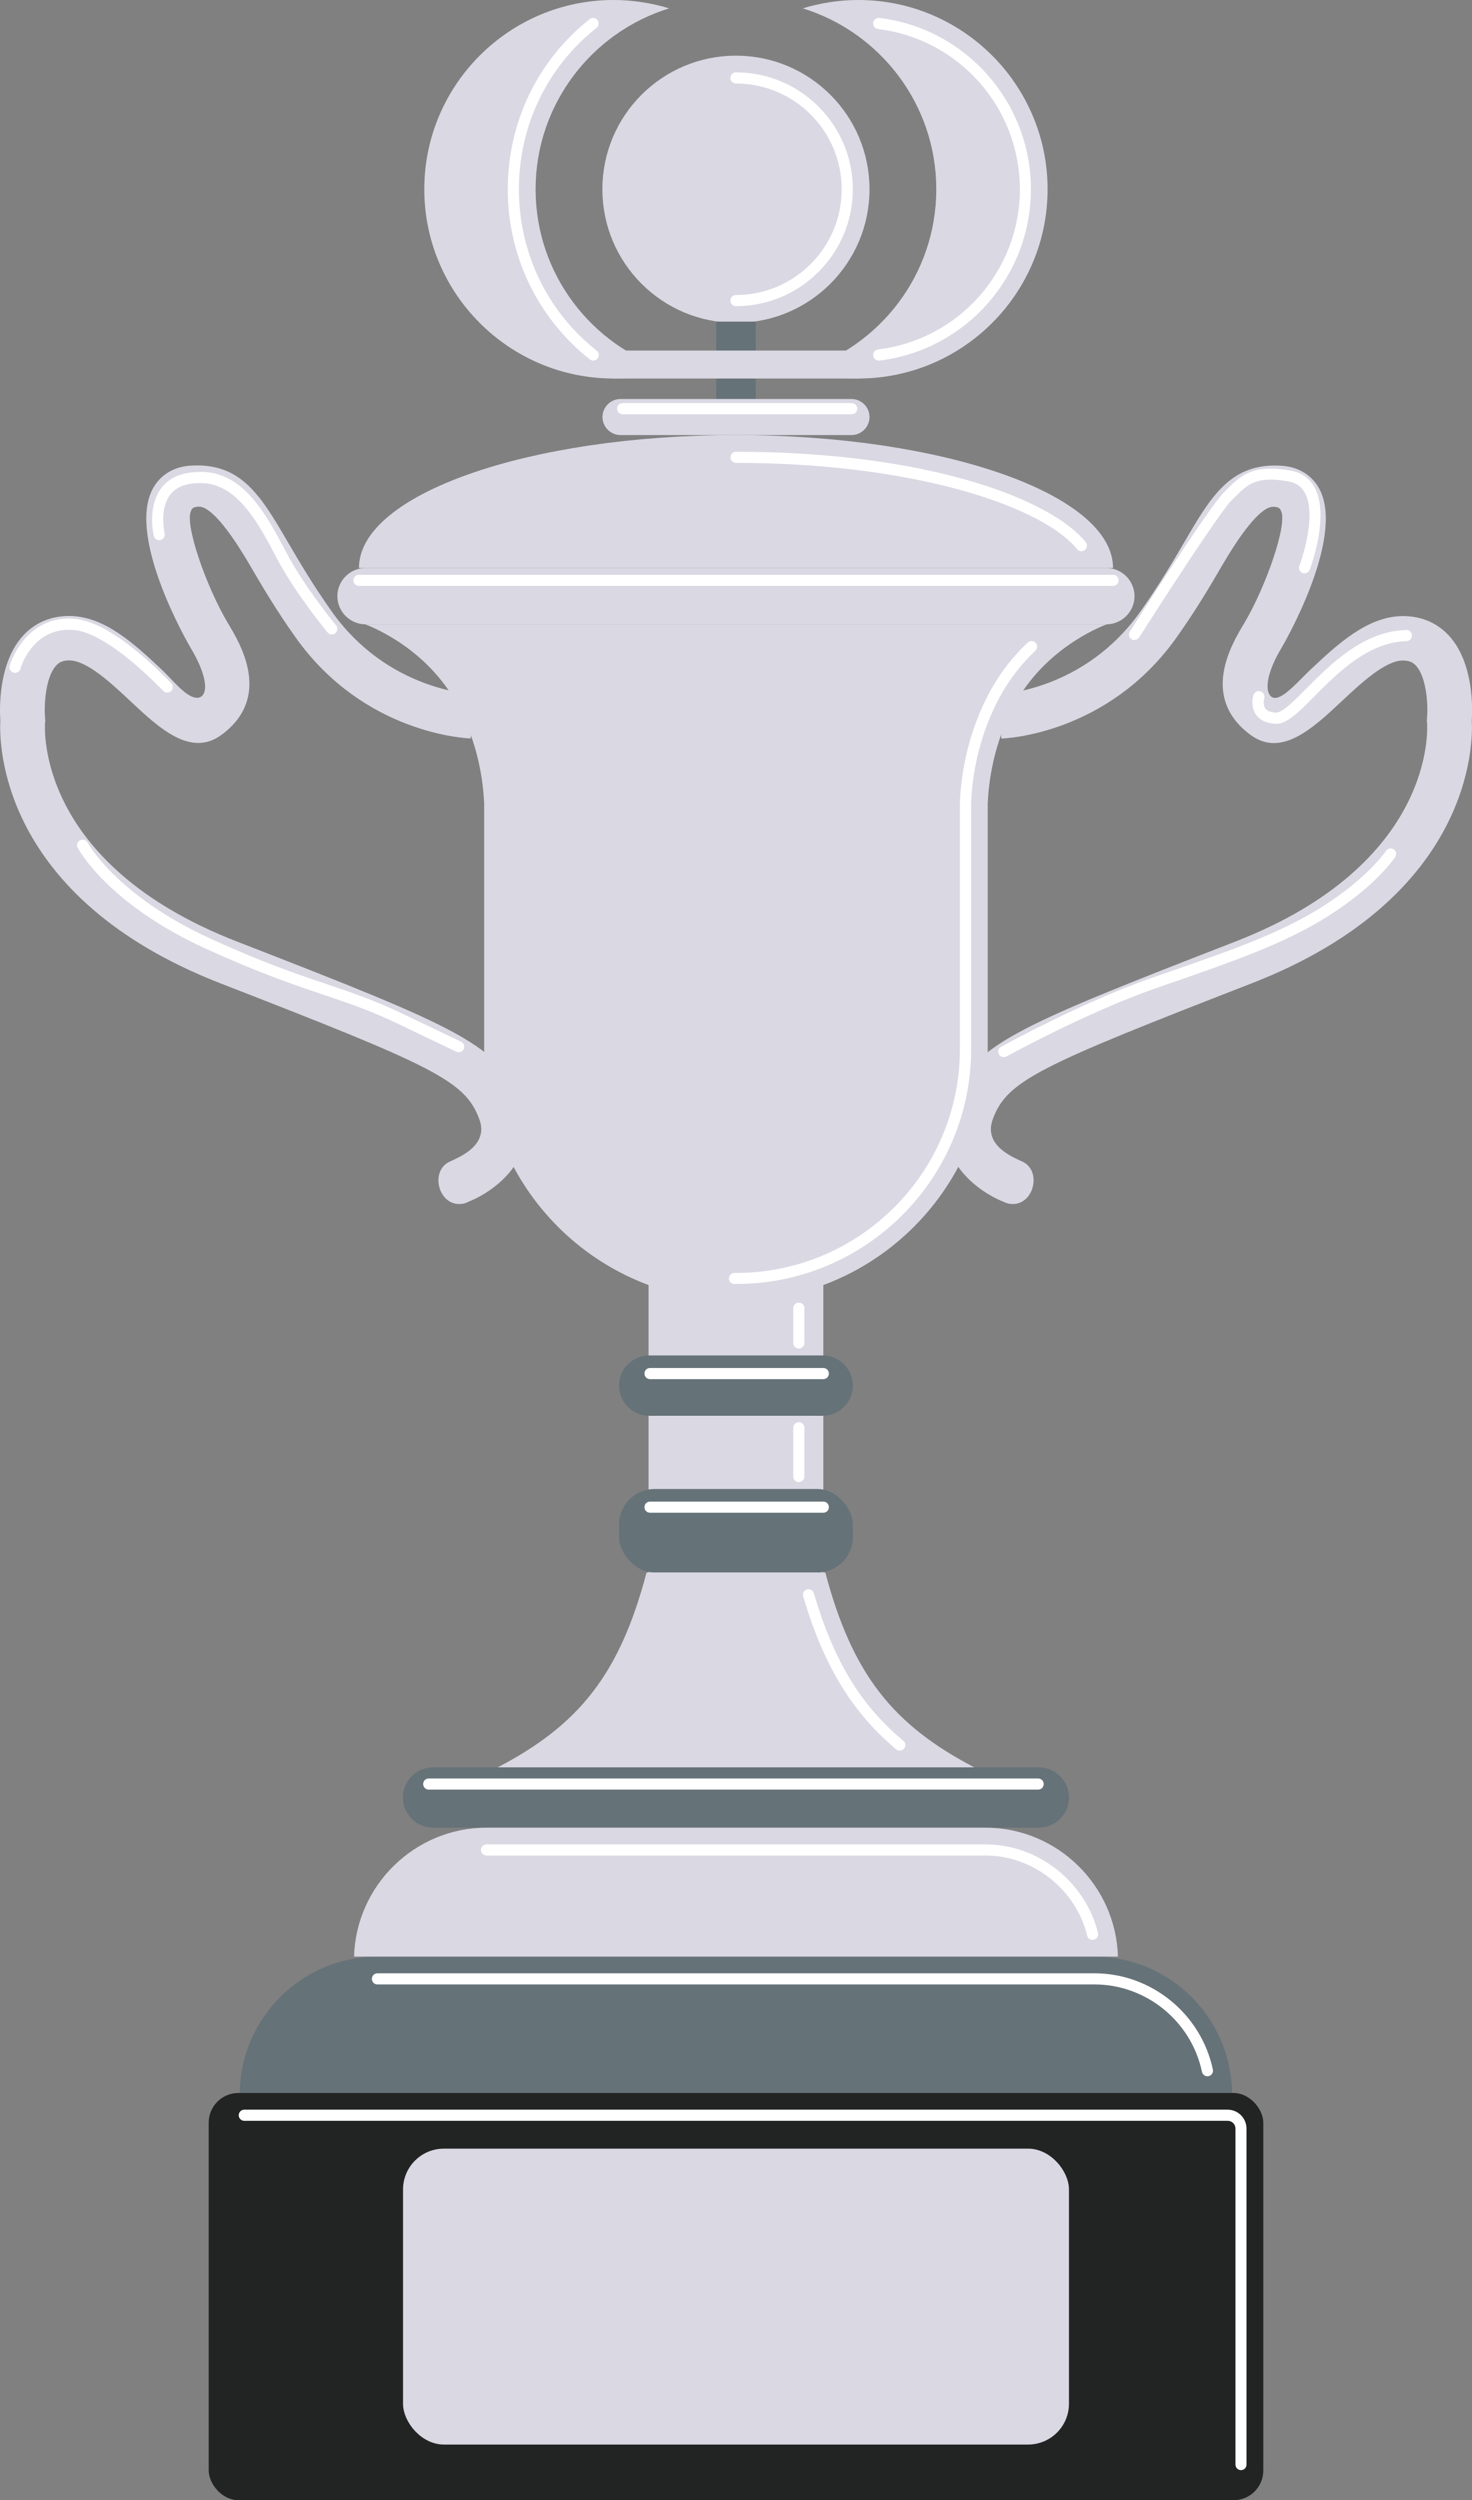 <?xml version="1.0" encoding="UTF-8"?> <svg xmlns="http://www.w3.org/2000/svg" id="_Слой_2" data-name="Слой 2" viewBox="0 0 132.25 224.58"><rect x="0" y="0" width="132.25" height="224.58" fill="#808080" stroke="none"/><defs><style> .cls-1 { fill: #222423; } .cls-2 { fill: #dad8e3; } .cls-3 { fill: #fff; } .cls-4 { fill: #657278; } </style></defs><g id="Layer_1" data-name="Layer 1"><g><g><path class="cls-2" d="M41.91,108.04c-2.42.8-3.5-2.91-1.41-3.74.78-.38,3.44-1.42,2.56-3.78-1.28-3.46-4.11-4.75-23.25-12.19C-.15,80.56-.08,66.62.03,64.72c-.07-1-.2-5.17,2.04-7.62,1.06-1.16,2.49-1.77,4.14-1.77,3.18,0,5.89,2.54,8.29,4.79,1,.94,2.22,2.53,3.17,2.56s1.26-1.5-.59-4.57c-.06-.1-5.69-9.72-3.38-14.16.66-1.26,1.86-2.01,3.37-2.12,4.59-.32,6.36,2.7,8.8,6.88,1.05,1.79,2.24,3.83,3.93,6.21,5.03,7.11,12.55,7.41,12.62,7.41l-.12,4c-.39-.01-9.59-.39-15.76-9.1-1.79-2.52-3.08-4.73-4.11-6.5-2.48-4.23-3.85-5.22-4.54-5.22s-.7.34-.7.34c-.68,1.08,1.33,6.87,3.33,10.2,1.08,1.8,3.95,6.58-.61,9.95-2.77,2.06-5.62-.61-8.14-2.97-1.76-1.65-3.96-3.71-5.55-3.71-.67,0-.97.24-1.18.47-.98,1.07-1.09,3.65-.99,4.73l.02.18-.02.18c-.04.5-.82,12.68,17.23,19.69,20.21,7.85,23.62,9.31,25.55,14.53,1.81,4.9-2.41,7.97-4.9,8.91Z"></path><path class="cls-2" d="M90.34,108.04c2.42.8,3.5-2.91,1.42-3.74-.78-.38-3.44-1.42-2.56-3.78,1.28-3.46,4.11-4.75,23.25-12.19,19.96-7.76,19.89-21.7,19.78-23.6.07-1,.2-5.17-2.04-7.62-1.06-1.16-2.49-1.77-4.14-1.77-3.18,0-5.89,2.54-8.29,4.79-1,.94-2.35,2.53-3.17,2.56s-1.26-1.5.59-4.57c.06-.1,5.69-9.72,3.38-14.16-.66-1.26-1.86-2.01-3.37-2.12-4.59-.32-6.36,2.7-8.8,6.88-1.05,1.79-2.24,3.83-3.93,6.21-5.03,7.11-12.55,7.41-12.62,7.41l.12,4c.39-.01,9.59-.39,15.76-9.1,1.79-2.52,3.08-4.73,4.11-6.5,2.48-4.23,3.85-5.22,4.54-5.22s.7.34.7.34c.68,1.08-1.33,6.87-3.33,10.2-1.08,1.8-3.95,6.58.61,9.95,2.77,2.06,5.62-.61,8.14-2.97,1.76-1.65,3.96-3.71,5.55-3.71.67,0,.97.24,1.18.47.98,1.07,1.09,3.65.99,4.73l-.02.18.02.18c.04.5.82,12.68-17.23,19.69-20.21,7.85-23.62,9.31-25.55,14.53-1.81,4.9,2.41,7.97,4.9,8.91Z"></path></g><rect class="cls-2" x="58.27" y="115.41" width="15.7" height="38.67"></rect><circle class="cls-2" cx="66.12" cy="17" r="12"></circle><path class="cls-3" d="M66.12,27.5c-.28,0-.5-.22-.5-.5s.22-.5.5-.5c5.24,0,9.5-4.26,9.5-9.5s-4.26-9.5-9.5-9.5c-.28,0-.5-.22-.5-.5s.22-.5.5-.5c5.79,0,10.5,4.71,10.5,10.5s-4.71,10.5-10.5,10.5Z"></path><rect class="cls-4" x="64.35" y="28.89" width="3.55" height="6.95"></rect><path class="cls-2" d="M76.5,39.08h-20.75c-.89,0-1.62-.73-1.62-1.62h0c0-.89.73-1.62,1.62-1.62h20.75c.89,0,1.62.73,1.62,1.62h0c0,.89-.73,1.62-1.62,1.62Z"></path><path class="cls-2" d="M66.12,39.08c-18.71,0-33.87,5.34-33.87,11.94h67.75c0-6.59-15.17-11.94-33.87-11.94Z"></path><path class="cls-3" d="M97.16,49.52c-.15,0-.29-.06-.39-.19-3.11-3.85-14.64-7.75-30.64-7.75-.28,0-.5-.22-.5-.5s.22-.5.5-.5c17.08,0,28.26,4.21,31.42,8.12.17.21.14.53-.08.7-.09.07-.2.11-.31.11Z"></path><path class="cls-2" d="M99.4,56.08H32.84c-1.39,0-2.53-1.14-2.53-2.53h0c0-1.39,1.14-2.53,2.53-2.53h66.56c1.39,0,2.53,1.14,2.53,2.53h0c0,1.39-1.14,2.53-2.53,2.53Z"></path><path class="cls-2" d="M32.8,56.08s5.18,1.79,8.1,6.88c2.14,3.74,2.54,7.53,2.6,9.29v22c0,12.42,10.16,22.58,22.58,22.58.01,0,.03,0,.04,0s.03,0,.04,0c12.42,0,22.58-10.16,22.58-22.58v-22c.06-1.75.45-5.55,2.6-9.29,2.92-5.08,8.1-6.88,8.1-6.88H32.8Z"></path><path class="cls-3" d="M65.99,115.34c-.27,0-.5-.22-.5-.49,0-.28.22-.5.49-.51h.22c11.05-.03,20.04-9.04,20.04-20.09v-22.07c.07-2.14.55-6.32,2.93-10.47.83-1.45,1.9-2.8,3.16-3.99.2-.19.52-.18.71.02.19.2.18.52-.02.71-1.19,1.13-2.19,2.4-2.98,3.77-2.27,3.96-2.73,7.96-2.79,9.98v22.05c0,11.6-9.44,21.06-21.04,21.08h-.21s0,0,0,0Z"></path><path class="cls-4" d="M73.91,127.17h-15.58c-1.49,0-2.71-1.22-2.71-2.71h0c0-1.49,1.22-2.71,2.71-2.71h15.58c1.49,0,2.71,1.22,2.71,2.71h0c0,1.49-1.22,2.71-2.71,2.71Z"></path><path class="cls-4" d="M93.33,164.17h-54.42c-1.49,0-2.71-1.22-2.71-2.71h0c0-1.49,1.22-2.71,2.71-2.71h54.42c1.49,0,2.71,1.22,2.71,2.71h0c0,1.49-1.22,2.71-2.71,2.71Z"></path><rect class="cls-4" x="55.62" y="133.75" width="21" height="7.5" rx="3.19" ry="3.19"></rect><path class="cls-4" d="M98.33,175.75H33.91c-6.76,0-12.3,5.5-12.37,12.25h89.15c-.07-6.75-5.6-12.25-12.37-12.25Z"></path><path class="cls-3" d="M108.48,186.5c-.23,0-.44-.16-.49-.4-.96-4.55-5.02-7.85-9.66-7.85H33.91c-.28,0-.5-.22-.5-.5s.22-.5.5-.5h64.42c5.11,0,9.58,3.64,10.64,8.65.06.27-.12.54-.39.59-.03,0-.07.01-.1.01Z"></path><rect class="cls-1" x="18.75" y="188" width="94.75" height="36.58" rx="2.67" ry="2.67"></rect><path class="cls-3" d="M111.5,221.88c-.28,0-.5-.22-.5-.5v-30.18c0-.39-.31-.7-.7-.7H21.95c-.28,0-.5-.22-.5-.5s.22-.5.5-.5h88.34c.94,0,1.7.76,1.7,1.7v30.18c0,.28-.22.5-.5.5Z"></path><rect class="cls-2" x="36.21" y="193" width="59.83" height="26.58" rx="3.67" ry="3.67"></rect><path class="cls-2" d="M88.54,164.17h-44.83c-6.44,0-11.72,5.18-11.9,11.58h68.63c-.18-6.4-5.46-11.58-11.9-11.58Z"></path><path class="cls-3" d="M98.16,174.25c-.22,0-.43-.15-.48-.38-1.03-4.17-4.87-7.2-9.14-7.2h-44.83c-.28,0-.5-.22-.5-.5s.22-.5.5-.5h44.83c4.72,0,8.97,3.35,10.11,7.96.07.27-.1.54-.37.6-.04,0-.08.01-.12.01Z"></path><path class="cls-2" d="M74.15,141.25h-16.06c-2.43,9.21-6.12,13.71-13.37,17.5h42.81c-7.25-3.79-10.94-8.29-13.38-17.5Z"></path><path class="cls-3" d="M80.83,157.25c-.11,0-.23-.04-.32-.12-3.95-3.31-6.53-7.55-8.35-13.74-.08-.26.07-.54.34-.62.27-.08.54.07.62.34,1.79,6.08,4.19,10.04,8.04,13.26.21.18.24.49.06.7-.1.12-.24.18-.38.18Z"></path><g><path class="cls-2" d="M77.12,0c-1.74,0-3.42.27-5,.75,6.94,2.14,12,8.61,12,16.25s-5.06,14.11-12,16.25c1.58.49,3.26.75,5,.75,9.37,0,17-7.63,17-17S86.5,0,77.12,0Z"></path><path class="cls-3" d="M78.95,32.39c-.25,0-.46-.19-.5-.44-.03-.27.16-.52.44-.56,7.26-.88,12.74-7.07,12.74-14.39s-5.48-13.51-12.74-14.39c-.27-.03-.47-.28-.44-.56.03-.27.28-.48.56-.44,7.76.95,13.61,7.56,13.61,15.39s-5.85,14.44-13.61,15.39c-.02,0-.04,0-.06,0Z"></path><path class="cls-2" d="M55.12,0c1.74,0,3.42.27,5,.75-6.94,2.14-12,8.61-12,16.25s5.06,14.11,12,16.25c-1.58.49-3.26.75-5,.75-9.37,0-17-7.63-17-17S45.75,0,55.12,0Z"></path><path class="cls-3" d="M53.3,32.39c-.11,0-.22-.04-.31-.11-4.68-3.7-7.37-9.27-7.37-15.28s2.68-11.58,7.36-15.28c.22-.17.53-.13.7.08.17.22.13.53-.08.7-4.44,3.51-6.98,8.79-6.98,14.5s2.55,10.99,6.99,14.5c.22.17.25.49.08.7-.1.12-.24.19-.39.19Z"></path></g><rect class="cls-2" x="55.03" y="31.49" width="22.18" height="2.51"></rect><path class="cls-3" d="M76.52,37.21h-20.58c-.28,0-.5-.22-.5-.5s.22-.5.5-.5h20.58c.28,0,.5.22.5.5s-.22.5-.5.5Z"></path><path class="cls-3" d="M100,52.63H32.25c-.28,0-.5-.22-.5-.5s.22-.5.5-.5h67.75c.28,0,.5.22.5.5s-.22.5-.5.5Z"></path><path class="cls-3" d="M71.77,121.13c-.28,0-.5-.22-.5-.5v-3.12c0-.28.22-.5.5-.5s.5.22.5.5v3.12c0,.28-.22.5-.5.5Z"></path><path class="cls-3" d="M73.97,123.88h-15.57c-.28,0-.5-.22-.5-.5s.22-.5.5-.5h15.57c.28,0,.5.22.5.5s-.22.5-.5.5Z"></path><path class="cls-3" d="M71.77,133.13c-.28,0-.5-.22-.5-.5v-4.38c0-.28.22-.5.5-.5s.5.22.5.5v4.38c0,.28-.22.5-.5.5Z"></path><path class="cls-3" d="M73.97,135.88h-15.57c-.28,0-.5-.22-.5-.5s.22-.5.5-.5h15.57c.28,0,.5.22.5.5s-.22.5-.5.5Z"></path><path class="cls-3" d="M93.27,160.75h-54.75c-.28,0-.5-.22-.5-.5s.22-.5.5-.5h54.75c.28,0,.5.22.5.5s-.22.5-.5.5Z"></path><path class="cls-3" d="M29.82,56.99c-.14,0-.29-.06-.39-.18-.11-.14-2.83-3.42-4.52-6.59l-.15-.29c-1.59-3-3.55-6.71-6.96-6.53-1.16.02-1.99.37-2.5,1.03-1.01,1.31-.51,3.45-.51,3.48.06.27-.1.54-.37.6-.27.06-.54-.1-.6-.37-.03-.11-.61-2.63.69-4.32.7-.91,1.8-1.39,3.25-1.42,4.02-.23,6.16,3.81,7.88,7.06l.15.29c1.64,3.08,4.37,6.39,4.4,6.42.18.21.15.53-.06.7-.09.08-.21.12-.32.12Z"></path><path class="cls-3" d="M15.03,62.21c-.13,0-.26-.05-.36-.15-3.33-3.4-6.2-5.35-8.1-5.48-3.64-.25-4.69,3.34-4.73,3.49-.07.27-.35.42-.62.35-.27-.08-.42-.35-.35-.62.01-.04,1.31-4.54,5.77-4.22,2.74.19,6.27,3.25,8.74,5.78.19.2.19.51,0,.71-.1.1-.22.14-.35.14Z"></path><path class="cls-3" d="M41.2,94.51c-.07,0-.15-.02-.22-.05l-5.31-2.54c-2.41-1.15-4.37-1.82-6.64-2.58-2.72-.92-5.8-1.96-10.55-4.13-8.77-4.01-11.39-8.86-11.5-9.06-.13-.24-.03-.55.21-.67.24-.13.55-.04.68.21.02.05,2.6,4.76,11.03,8.62,4.7,2.15,7.75,3.18,10.45,4.09,2.3.78,4.29,1.45,6.76,2.63l5.31,2.54c.25.12.35.42.24.67-.09.18-.27.28-.45.28Z"></path><path class="cls-3" d="M101.93,57.5c-.09,0-.18-.02-.27-.08-.23-.15-.3-.46-.15-.69.29-.46,7.11-11.21,8.48-12.53l.29-.29c1.21-1.19,2.26-2.22,5.57-1.66,1,.16,1.75.65,2.22,1.47,1.45,2.51-.32,7.26-.4,7.46-.1.26-.39.39-.64.29-.26-.1-.39-.39-.29-.64.02-.04,1.68-4.51.47-6.61-.32-.55-.82-.88-1.52-.99-2.81-.48-3.57.26-4.71,1.39l-.3.29c-1.06,1.03-6.37,9.26-8.33,12.34-.1.15-.26.23-.42.23Z"></path><path class="cls-3" d="M114.64,65.01s-.06,0-.08,0c-.8-.05-1.38-.33-1.72-.82-.52-.75-.26-1.66-.22-1.76.08-.26.36-.41.63-.33.26.08.41.36.33.62-.04.15-.11.61.09.9.16.23.48.36.96.39.55.04,1.68-1.09,2.76-2.18,2.16-2.17,5.11-5.15,8.95-5.24.29-.03.51.21.51.49,0,.28-.21.51-.49.51-3.43.08-6.22,2.89-8.26,4.95-1.42,1.43-2.46,2.48-3.45,2.48Z"></path><path class="cls-3" d="M90.19,94.96c-.18,0-.35-.09-.44-.26-.13-.24-.05-.55.2-.68.07-.04,7.36-4.05,13.58-6.2l1.26-.44c5.75-1.99,10.3-3.56,14.13-6.01,4.01-2.57,5.59-4.91,5.6-4.94.15-.23.46-.29.69-.14.23.15.29.46.14.69-.07.1-1.69,2.54-5.9,5.23-3.93,2.52-8.76,4.18-14.35,6.12l-1.26.44c-6.14,2.13-13.35,6.09-13.42,6.13-.08.04-.16.06-.24.06Z"></path></g></g></svg> 